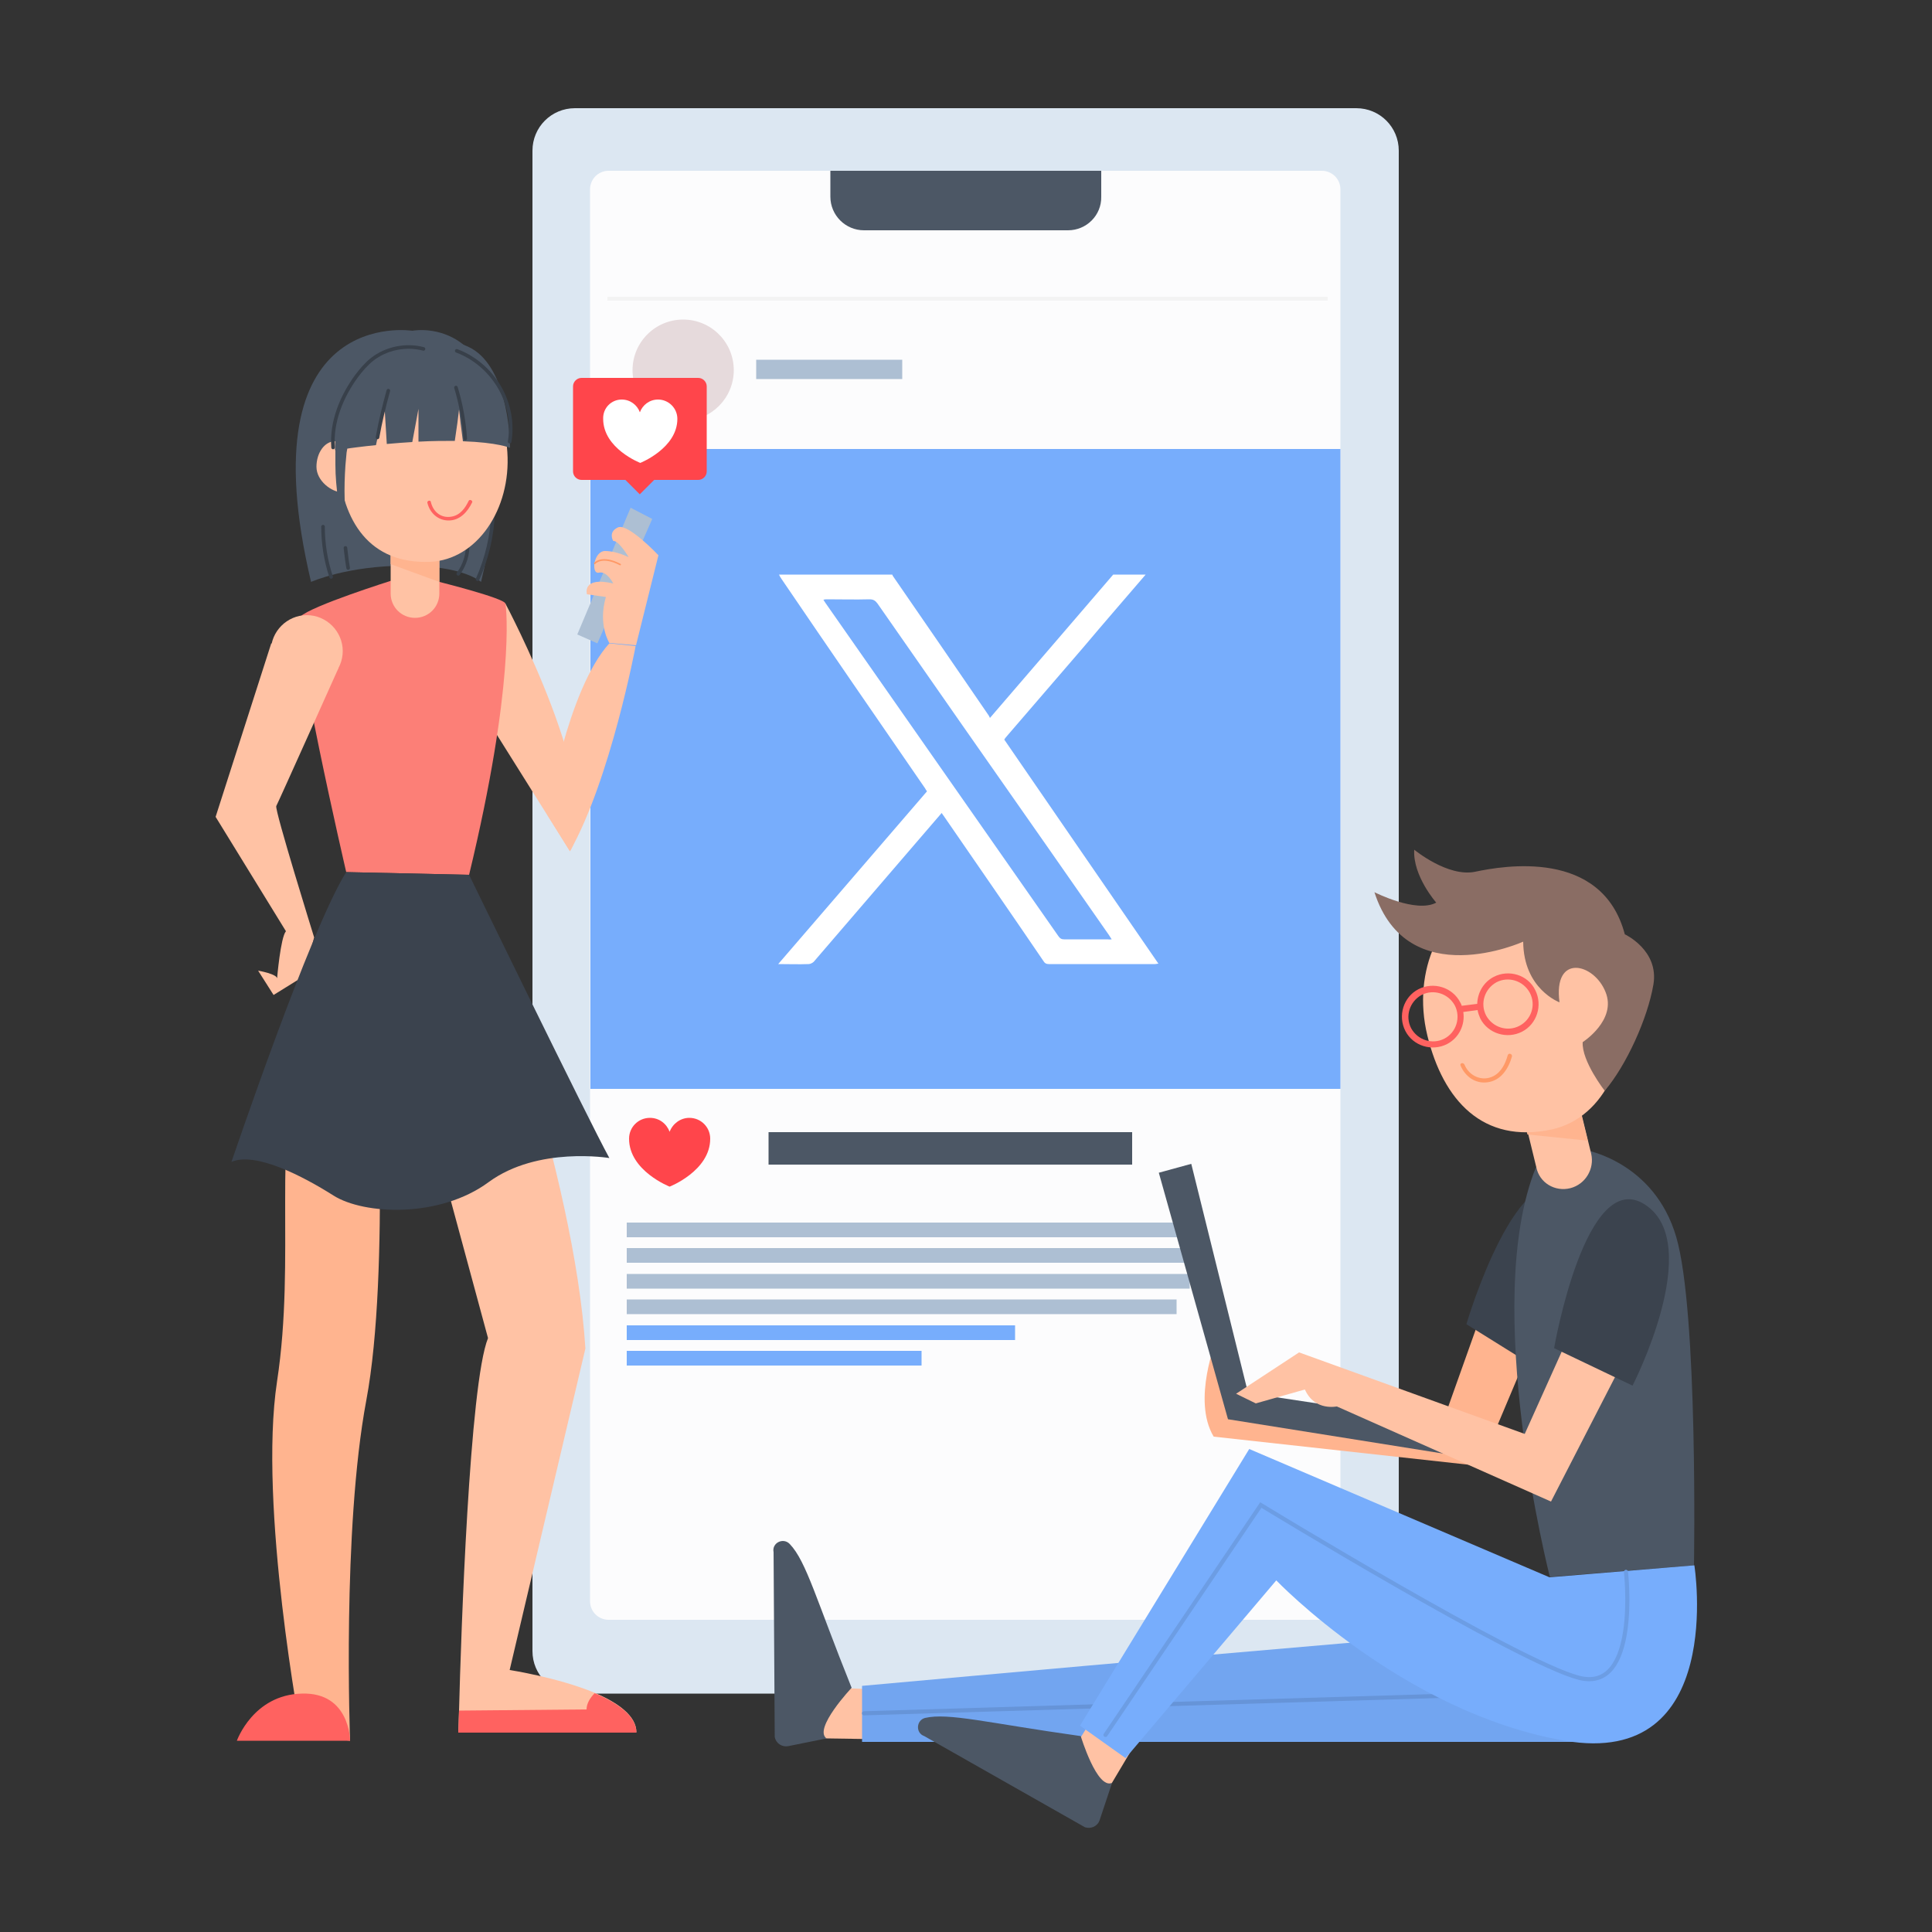 <?xml version="1.0" encoding="utf-8"?>
<!-- Generator: Adobe Illustrator 23.0.0, SVG Export Plug-In . SVG Version: 6.00 Build 0)  -->
<svg version="1.1" id="Layer_1" xmlns="http://www.w3.org/2000/svg" xmlns:xlink="http://www.w3.org/1999/xlink" x="0px" y="0px"
	 viewBox="0 0 500 500" style="enable-background:new 0 0 500 500;" xml:space="preserve">
<rect x="0" y="0" width="500" height="500" fill="#333333" stroke="none"/>
<style type="text/css">
	.st0{display:none;}
	.st1{display:inline;fill:#F0F6FF;}
	.st2{display:inline;opacity:0.51;}
	.st3{fill:#DCE7F2;}
	.st4{fill:#FCFCFD;}
	.st5{fill:#4C5765;}
	.st6{fill:#FF454B;}
	.st7{fill:#E6DADC;}
	.st8{fill:#ADBFD3;}
	.st9{fill:none;stroke:#F3F3F3;stroke-miterlimit:10;}
	.st10{fill:#77ADFC;}
	.st11{fill:#FFB48F;}
	.st12{fill:#3B434E;}
	.st13{fill:#FFC2A4;}
	.st14{fill:#FF9966;}
	.st15{fill:#FF6260;}
	.st16{fill:#8A6D64;}
	.st17{fill:#72A5F0;}
	.st18{fill:none;stroke:#6694D8;stroke-width:1.065;stroke-linecap:round;stroke-miterlimit:10;}
	.st19{fill:none;stroke:#6C9DE4;stroke-width:1.065;stroke-linecap:round;stroke-miterlimit:10;}
	.st20{fill:none;stroke:#FF9966;stroke-width:0.403;stroke-linecap:round;stroke-miterlimit:10;}
	.st21{fill:#FC7F77;}
	.st22{fill:none;stroke:#38404A;stroke-width:0.93;stroke-linecap:round;stroke-miterlimit:10;}
	.st23{fill:none;stroke:#38404A;stroke-width:0.929;stroke-linecap:round;stroke-miterlimit:10;}
	.st24{fill:#FFFFFF;}
</style>
<g id="BACKGROUND" class="st0">
	<rect class="st1" width="500" height="500"/>
	<g class="st2">
	</g>
	<path class="st1" d="M175.7,154.3c0-10.5-8-19.1-18.3-20.1c0.4-2.6,0.7-5.2,0.7-7.9c0-26.6-21.6-48.2-48.2-48.2
		c-18.5,0-34.6,10.5-42.7,25.8c-2.8-0.7-5.8-1.2-8.9-1.2c-19.8,0-35.9,16.1-35.9,35.9c0,19.7,15.9,35.6,35.5,35.8l0,0h97.5l0,0
		C166.6,174.4,175.7,165.4,175.7,154.3z"/>
	<path class="st1" d="M462.8,79.8c0-5.8-4.5-10.6-10.1-11.1c0.2-1.4,0.4-2.9,0.4-4.4c0-14.8-12-26.8-26.8-26.8
		c-10.3,0-19.2,5.8-23.7,14.3c-1.6-0.4-3.2-0.6-4.9-0.6c-11,0-19.9,8.9-19.9,19.9c0,10.9,8.8,19.8,19.7,19.9l0,0h54.1l0,0
		C457.8,91,462.8,86,462.8,79.8z"/>
	<path class="st1" d="M415.5,187.1c0-5.6-4.3-10.2-9.8-10.7c0.2-1.4,0.4-2.8,0.4-4.2c0-14.2-11.5-25.7-25.7-25.7
		c-9.9,0-18.5,5.6-22.8,13.8c-1.5-0.4-3.1-0.6-4.8-0.6c-10.6,0-19.2,8.6-19.2,19.2c0,10.5,8.5,19,19,19.2l0,0h52.1l0,0
		C410.6,197.9,415.5,193,415.5,187.1z"/>
</g>
<g id="OBJECTS">
	<g>
		<g>
			<path class="st3" d="M351,438.3H148.8c-6.1,0-11-4.9-11-11V39c0-6.1,4.9-11,11-11H351c6.1,0,11,4.9,11,11v388.3
				C362,433.4,357,438.3,351,438.3z"/>
			<path class="st4" d="M342.2,419.2H157.5c-2.6,0-4.8-2.1-4.8-4.8V49c0-2.6,2.1-4.8,4.8-4.8h184.6c2.6,0,4.8,2.1,4.8,4.8v365.5
				C346.9,417.1,344.8,419.2,342.2,419.2z"/>
			<path class="st5" d="M276.4,59.6h-52.8c-4.8,0-8.7-3.9-8.7-8.7v-6.7H285v6.7C285.1,55.7,281.2,59.6,276.4,59.6z"/>
		</g>
		<g>
			<path class="st6" d="M178.4,289.3c-2.3,0-4.3,1.5-5.1,3.6c-0.8-2.1-2.7-3.6-5.1-3.6c-3,0-5.4,2.4-5.4,5.4
				c0,8.3,10.5,12.4,10.5,12.4s10.5-4.1,10.5-12.4C183.8,291.7,181.4,289.3,178.4,289.3z"/>
			<rect x="198.9" y="293" class="st5" width="94.1" height="8.4"/>
		</g>
		<g>
			<ellipse class="st7" cx="176.8" cy="95.8" rx="13.1" ry="13.1"/>
			<rect x="195.7" y="93.1" class="st8" width="37.8" height="5"/>
		</g>
		<line class="st9" x1="157.2" y1="77.3" x2="343.6" y2="77.3"/>
		<g>
			<rect x="152.8" y="116.2" class="st10" width="194.1" height="165.6"/>
		</g>
		<g>
			<rect x="162.2" y="316.4" class="st8" width="147.1" height="3.8"/>
			<rect x="162.2" y="323" class="st8" width="144.3" height="3.8"/>
			<rect x="162.2" y="329.7" class="st8" width="145.7" height="3.8"/>
			<rect x="162.2" y="336.3" class="st8" width="142.3" height="3.8"/>
			<rect x="162.2" y="343" class="st10" width="100.5" height="3.8"/>
			<rect x="162.2" y="349.6" class="st10" width="76.3" height="3.8"/>
		</g>
	</g>
	<g>
		<g>
			<path class="st11" d="M392.1,315.5l-17.6,49.4l-53.9,2.4l-5.7-20.8c0,0-6.5,15.8-0.8,25.3l69,7.6l22.2-52.7L392.1,315.5z"/>
			<path class="st12" d="M379.5,342.7l19.1,11.9c0,0,22.9-34.2,8.6-46.1C393,296.7,379.5,342.7,379.5,342.7z"/>
		</g>
		<path class="st5" d="M410.2,297.6c0,0,17.9,3,23.6,22.5c5.7,19.4,4.6,85,4.6,85l-37.3,3c0,0-18-70.5-3.6-106L410.2,297.6z"/>
		<g>
			<g>
				<path class="st13" d="M406.4,307.5L406.4,307.5c3.9-1,6.3-5,5.4-8.9l-3.1-12.7l-14.2,3.5l3.1,12.7
					C398.4,306.1,402.4,308.5,406.4,307.5z"/>
				<polygon class="st11" points="395.3,293.6 410.9,295.2 409,287.5 394.7,291.1 				"/>
			</g>
			<g>
				<path class="st13" d="M369.4,268c4.1,16.8,14.4,28.1,32.2,24.3c13.8-3,21.4-19.7,17.3-36.4c-4.1-16.8-13.6-28.1-32.2-24.3
					C372.9,234.4,365.3,251.2,369.4,268z"/>
				<g>
					<g>
						<path class="st14" d="M390.2,273.1c-0.6,2.1-1.6,4.3-3.7,5.4c-2.9,1.5-6.3,0-7.5-3c-0.3-0.6-1.3-0.4-1,0.3
							c1.2,2.8,3.8,4.7,6.9,4.3c3.5-0.4,5.5-3.5,6.4-6.7C391.4,272.7,390.4,272.4,390.2,273.1L390.2,273.1z"/>
					</g>
				</g>
				<path class="st15" d="M386.6,252.8c-2.7,1.4-4.2,4.1-4.3,7l-4,0.5c-0.1-0.3-0.2-0.6-0.4-0.9c-2-3.9-6.9-5.4-10.8-3.4
					s-5.4,6.9-3.4,10.8s6.9,5.4,10.8,3.4c3.1-1.6,4.7-5,4.2-8.3l3.7-0.5c0.1,0.7,0.4,1.5,0.7,2.2c2,3.9,6.9,5.4,10.8,3.4
					s5.4-6.9,3.4-10.8C395.4,252.3,390.5,250.8,386.6,252.8z M373.8,268.8c-3.1,1.6-6.9,0.4-8.6-2.7c-1.6-3.1-0.4-6.9,2.7-8.6
					c3.1-1.6,6.9-0.4,8.6,2.7C378.1,263.3,376.9,267.2,373.8,268.8z M393.2,265.5c-3.1,1.6-6.9,0.4-8.6-2.7
					c-1.6-3.1-0.4-6.9,2.7-8.6c3.1-1.6,6.9-0.4,8.6,2.7C397.6,260.1,396.3,263.9,393.2,265.5z"/>
				<path class="st16" d="M403.6,259.4c0,0-9.3-3.4-9.4-15.7c0,0-30,13.6-38.5-12.8c0,0,10.8,5.5,16,2.7c0,0-6.1-6.9-5.7-13.7
					c0,0,8.7,7.2,15.8,5.7c7.1-1.5,32.8-6.1,38.7,16.2c0,0,8.9,4.1,7.4,13c-1.5,8.8-7,20.9-12.6,27.5c0,0-6-7.7-5.7-12.6
					c0,0,8.9-5.7,5.9-13C412.5,249.2,401.9,246.7,403.6,259.4z"/>
			</g>
		</g>
		<polygon class="st5" points="317.8,367.3 383.6,377.8 384.5,369.8 323,360.5 308.3,301.2 299.9,303.5 		"/>
		<g>
			<path class="st13" d="M337.7,359.6l-12.7,3.6l-5.1-2.5l16.3-10.7l58.4,21.1l16-35.6l14.2,7.6l-23.4,45.5L346,364
				C346.1,363.9,340.3,365.4,337.7,359.6z"/>
			<path class="st12" d="M402.2,348.9l20.3,9.7c0,0,18.8-36.6,3.3-46.8C410.4,301.6,402.2,348.9,402.2,348.9z"/>
		</g>
		<g>
			<g>
				<g>
					<polygon class="st13" points="233.8,450.2 207,449.8 213.4,436.7 236.8,437.6 					"/>
					<path class="st5" d="M220.4,436.8c0,0-10,10.6-6.5,13.1l-9.9,2c-1.6,0.3-3.2-0.7-3.5-2.4l-0.3-47.8c-0.5-2.4,2.5-3.9,4.2-2.1
						C208.7,404.1,211.3,414.2,220.4,436.8z"/>
				</g>
				<path class="st17" d="M414.4,450.8H223.1v-14.5c0,0,180.6-16.4,180.6-15.2C403.8,422.2,414.4,450.8,414.4,450.8z"/>
				<line class="st18" x1="223.6" y1="443.4" x2="409.1" y2="437.8"/>
			</g>
			<g>
				<g>
					<polygon class="st13" points="297.9,444.4 284.2,467.4 276.1,455.3 288.6,435.5 					"/>
					<path class="st5" d="M279.7,449.3c0,0,4.2,13.9,8.1,12.1l-3.2,9.6c-0.5,1.6-2.2,2.4-3.8,1.9l-41.6-23.6
						c-2.3-0.8-2.1-4.1,0.2-4.7C245.5,443.2,255.5,445.9,279.7,449.3z"/>
				</g>
				<path class="st10" d="M438.5,405.1c0,0,8.4,52.6-33.5,45.4S330.3,409,330.3,409l-39,46l-11.8-8.4l43.8-71.6l77.7,33.2
					L438.5,405.1z"/>
				<path class="st19" d="M420.8,406.8c0,0,3.6,31.5-12.2,27.4c-15.8-4.1-82.3-44.7-82.3-44.7L286.1,449"/>
			</g>
		</g>
	</g>
	<g>
		<g>
			<path class="st13" d="M130.8,156.2c0,0,26.2,49.2,16.7,64.1l-25.6-40.8L130.8,156.2z"/>
			<g>
				<polygon class="st8" points="163.2,131.4 168.8,134.3 154.6,166.5 149.4,164.2 				"/>
				<path class="st13" d="M157.7,166.4c0,0-3-4.7-0.9-11.9l-4.9-0.7c0,0-1.4-4.7,6.8-2.8c0,0-1.6-3.3-3.7-2.8
					c-2.1,0.5-1.4-5.6,1.6-5.6s6.1,1.6,6.1,1.6s-2.6-4.4-4-4.2c0,0-1.4-2.3,1.2-3.5c2.6-1.2,10.5,7.2,10.5,7.2l-5.8,23.3
					L157.7,166.4z"/>
				<path class="st13" d="M147.5,220.3c10.5-18.6,17-53.1,17-53.1l-6.8-0.7c-11,12.1-16.1,44.3-16.1,44.3L147.5,220.3z"/>
				<path class="st20" d="M153.9,145.8c0,0,1.8-2.2,6.6,0.3"/>
			</g>
		</g>
		<g>
			<path class="st11" d="M97.6,263.1c-0.7,2.1,3.5,65.7-2.8,99.3s-4.2,88.1-4.2,88.1L78,449.1c0,0-11.2-59.4-6.3-91.6
				c4.9-32.2-1.4-62.2,6.3-88.8L97.6,263.1z"/>
			<path class="st15" d="M90.6,450.5H61.3c0,0,4.2-11.9,16.8-12.2C90.6,437.9,90.6,450.5,90.6,450.5z"/>
		</g>
		<g>
			<path class="st13" d="M118.8,442.7c-0.1,3.6-0.2,5.6-0.2,5.6h46.1c0-4.3-4.9-7.7-10.8-10.2c-9.6-4-22-5.9-22-5.9l19.6-83.2
				c-2.8-45.4-27.3-109.7-27.3-112.5l-21,24.5l23.1,85.3C121.5,358.1,119.3,423,118.8,442.7z"/>
			<path class="st15" d="M118.6,448.4h46.1c0-4.3-4.9-7.7-10.8-10.2c-1.2,1.2-2.1,2.7-2.1,4.2l-33,0.3
				C118.7,446.3,118.6,448.4,118.6,448.4z"/>
		</g>
		<path class="st21" d="M113.7,150.6c0,0,16.8,4.2,17.1,5.6c0.3,1.4,2.4,21.3-9.4,70.2l-31.8-0.7c0,0-14.7-63.3-11.9-66.1
			c2.8-2.8,23.8-9.4,23.8-9.4L113.7,150.6z"/>
		<g>
			<g>
				<path class="st5" d="M105,146.4c-15.2,0-24.5,4.2-24.5,4.2c-17-71.9,26.2-65,26.2-65s34.8-6.9,17.8,65
					C124.4,150.6,120.2,146.4,105,146.4z"/>
				<path class="st22" d="M127.6,132.7c-0.2,5.9-1.6,11.8-4,17.2"/>
				<path class="st23" d="M121,140.5c0.2,2.8-0.7,5.7-2.4,8"/>
				<path class="st23" d="M89.4,141.8c0.2,1.7,0.4,3.5,0.7,5.2"/>
				<path class="st23" d="M83.6,136.3c0,4.4,0.7,8.8,2.1,13"/>
			</g>
			<g>
				<path class="st13" d="M107.4,159.9L107.4,159.9c3.5,0,6.3-2.8,6.3-6.3v-11.2h-12.6v11.2C101.1,157.1,103.9,159.9,107.4,159.9z"
					/>
				<polygon class="st11" points="101.1,146 113.7,150.6 113.7,143.8 101.1,143.8 				"/>
				<path class="st13" d="M87.5,120.1c1.1,14.8,8.1,25.9,23.8,25.3c12.1-0.5,21-13.6,20-28.4c-1.1-14.8-7.4-25.8-23.8-25.3
					C95.4,92.1,86.4,105.2,87.5,120.1z"/>
				<g>
					<g>
						<path class="st15" d="M121.3,129.6c-0.9,1.9-2.2,3.7-4.4,4.1c-2.7,0.5-4.8-1.2-5.4-3.8c-0.1-0.6-1-0.3-0.9,0.2
							c0.6,2.6,2.7,4.6,5.5,4.6c2.9,0,4.9-2.2,6.1-4.7C122.4,129.6,121.6,129.1,121.3,129.6L121.3,129.6z"/>
					</g>
				</g>
				<path class="st13" d="M91.5,120.8c0,3.6-0.3,6.6-3,6.6c-2.6,0-6.6-2.9-6.6-6.6c0-3.6,2.1-6.6,4.8-6.6
					C89.4,114.3,91.5,117.2,91.5,120.8z"/>
				<path class="st5" d="M86.7,116.5c3.8-0.5,7.4-1,10.6-1.3l2.2-10.2l0.6,9.9c2.4-0.2,4.6-0.4,6.6-0.5c0.5-2.8,1.6-8.4,1.6-8.6v8.5
					c3.6-0.2,6.7-0.2,9.4-0.2c0.4-2.5,1-7,1.1-8.1c0.1,1.1,0.6,5.4,1,8.2c9,0.3,12.2,1.7,12.2,1.7c0-3.5-0.9-21.7-10.9-26.2
					s-21.5,0-21.5,0C86.2,94.2,86.7,116.5,86.7,116.5z"/>
				<path class="st5" d="M90.7,111.7c-0.1,0.3-0.2,0.6-0.2,1c-0.1,0.3-0.1,0.7-0.2,1.1s-0.1,0.7-0.2,1.1s-0.1,0.7-0.2,1.1l-0.2,1.1
					l-0.1,1.1c-0.1,0.7-0.1,1.5-0.2,2.2c-0.2,2.9-0.3,5.9-0.2,8.9c0.1,1.5,0.1,3,0.3,4.5c0.1,0.7,0.1,1.5,0.2,2.2l0.3,2.2l0.1,1.1
					l0.2,1.1l0.4,2.2c0.3,1.5,0.6,2.9,0.9,4.4c-0.4-1.4-0.9-2.9-1.3-4.3l-0.6-2.2l-0.3-1.1l-0.3-1.1l-0.5-2.2
					c-0.2-0.7-0.3-1.5-0.4-2.2c-0.3-1.5-0.5-3-0.7-4.5c-0.4-3-0.7-6.1-0.7-9.1c0-0.8,0-1.5,0-2.3v-1.2v-1.2c0-0.4,0-0.8,0.1-1.2
					c0-0.4,0-0.8,0.1-1.2c0-0.4,0.1-0.8,0.1-1.2c0-0.4,0.1-0.8,0.2-1.2L90.7,111.7z"/>
				<g>
					<path class="st23" d="M118.2,90.8c4.6,1.7,8.5,5.1,11,9.3c2.5,4.2,3.5,9.3,2.7,14.2"/>
					<path class="st23" d="M109.6,90.3c-4.5-1.2-9.6-0.2-13.3,2.7c-1.5,1.2-2.8,2.7-4,4.3c-3.9,5.3-6.6,11.9-6.1,18.5"/>
					<path class="st23" d="M118,100.3c1.3,4.3,2.1,8.7,2.4,13.2"/>
					<path class="st23" d="M100.5,101.1c-1.1,4-2.1,8.1-2.8,12.1"/>
				</g>
			</g>
		</g>
		<g>
			<path class="st13" d="M70.1,168.5c0,5.1,4.2,9.3,9.3,9.3s9.3-4.2,9.3-9.3s-4.2-9.3-9.3-9.3S70.1,163.4,70.1,168.5z"/>
			<path class="st13" d="M87.6,172.9c0,0-15.6,34.8-16.1,35.7s9.8,34,9.8,34l-2.6,10l-7.9,4.9l-4-6.3c0,0,5.1,0.9,4.9,2.1
				c0,0,0.9-10.7,2.3-12.3l-18.2-29.6l14.4-44.9L87.6,172.9z"/>
		</g>
		<path class="st12" d="M89.6,225.7l31.8,0.7c0,0,30.7,63.1,36.3,73.3c0,0-18.5-3.1-31.2,6.2c-12.7,9.4-32.3,8.5-40.2,3.5
			s-20.2-11.4-26.4-8.7C59.9,300.8,80.2,240.6,89.6,225.7z"/>
	</g>
	<g>
		<path class="st6" d="M150.5,124.2h30.2c1.2,0,2.2-1,2.2-2.2v-22c0-1.2-1-2.2-2.2-2.2h-30.2c-1.2,0-2.2,1-2.2,2.2v22
			C148.3,123.2,149.3,124.2,150.5,124.2z"/>
		<path class="st24" d="M160.9,103.4c2.2,0,4,1.4,4.7,3.3c0.7-1.9,2.5-3.3,4.7-3.3c2.7,0,5,2.2,5,5c0,7.6-9.6,11.4-9.6,11.4
			s-9.6-3.7-9.6-11.4C156,105.6,158.2,103.4,160.9,103.4z"/>
		
			<rect x="162.9" y="121.3" transform="matrix(0.707 -0.707 0.707 0.707 -39.245 153.453)" class="st6" width="5.5" height="5.5"/>
	</g>
</g>
<g id="DESIGNED_BY_FREEPIK">
	<g>
		<path class="st24" d="M296.5,148.7c-5.4,6.3-10.8,12.5-16.1,18.8c-6.6,7.7-13.3,15.4-19.9,23.1c-0.2,0.2-0.4,0.5-0.6,0.8
			c13.3,19.3,26.5,38.6,39.9,58c-0.4,0-0.6,0.1-0.8,0.1c-9.2,0-18.4,0-27.6,0c-0.6,0-1-0.2-1.3-0.7c-8.5-12.5-17.1-24.9-25.7-37.4
			c-0.2-0.3-0.4-0.6-0.7-1c-2.5,2.9-4.9,5.7-7.4,8.6c-8.6,10-17.1,19.9-25.7,29.9c-0.3,0.3-0.9,0.6-1.3,0.6c-2.6,0.1-5.1,0-7.9,0
			c12.9-15,25.7-29.8,38.5-44.7c-0.2-0.3-0.4-0.6-0.5-0.8c-12.4-18-24.8-36-37.1-54.1c-0.3-0.4-0.5-0.8-0.7-1.2c9.8,0,19.6,0,29.3,0
			c0.1,0.1,0.1,0.3,0.2,0.4c8.3,12,16.5,24,24.8,36.1c0.1,0.2,0.2,0.4,0.3,0.6c10.8-12.5,21.3-24.8,31.9-37.1
			C290.7,148.7,293.6,148.7,296.5,148.7z M287.7,243.1c-0.3-0.5-0.5-0.8-0.7-1.1c-5.3-7.6-10.6-15.2-15.9-22.8
			c-14.7-21-29.4-42-44-63c-0.6-0.8-1.1-1.1-2.1-1.1c-3.6,0.1-7.3,0-10.9,0c-0.3,0-0.6,0-1,0.1c0.2,0.4,0.4,0.6,0.5,0.8
			c20.1,28.8,40.3,57.6,60.4,86.4c0.4,0.5,0.7,0.7,1.4,0.7c3.8,0,7.6,0,11.4,0C287,243.2,287.3,243.1,287.7,243.1z"/>
	</g>
</g>
</svg>
